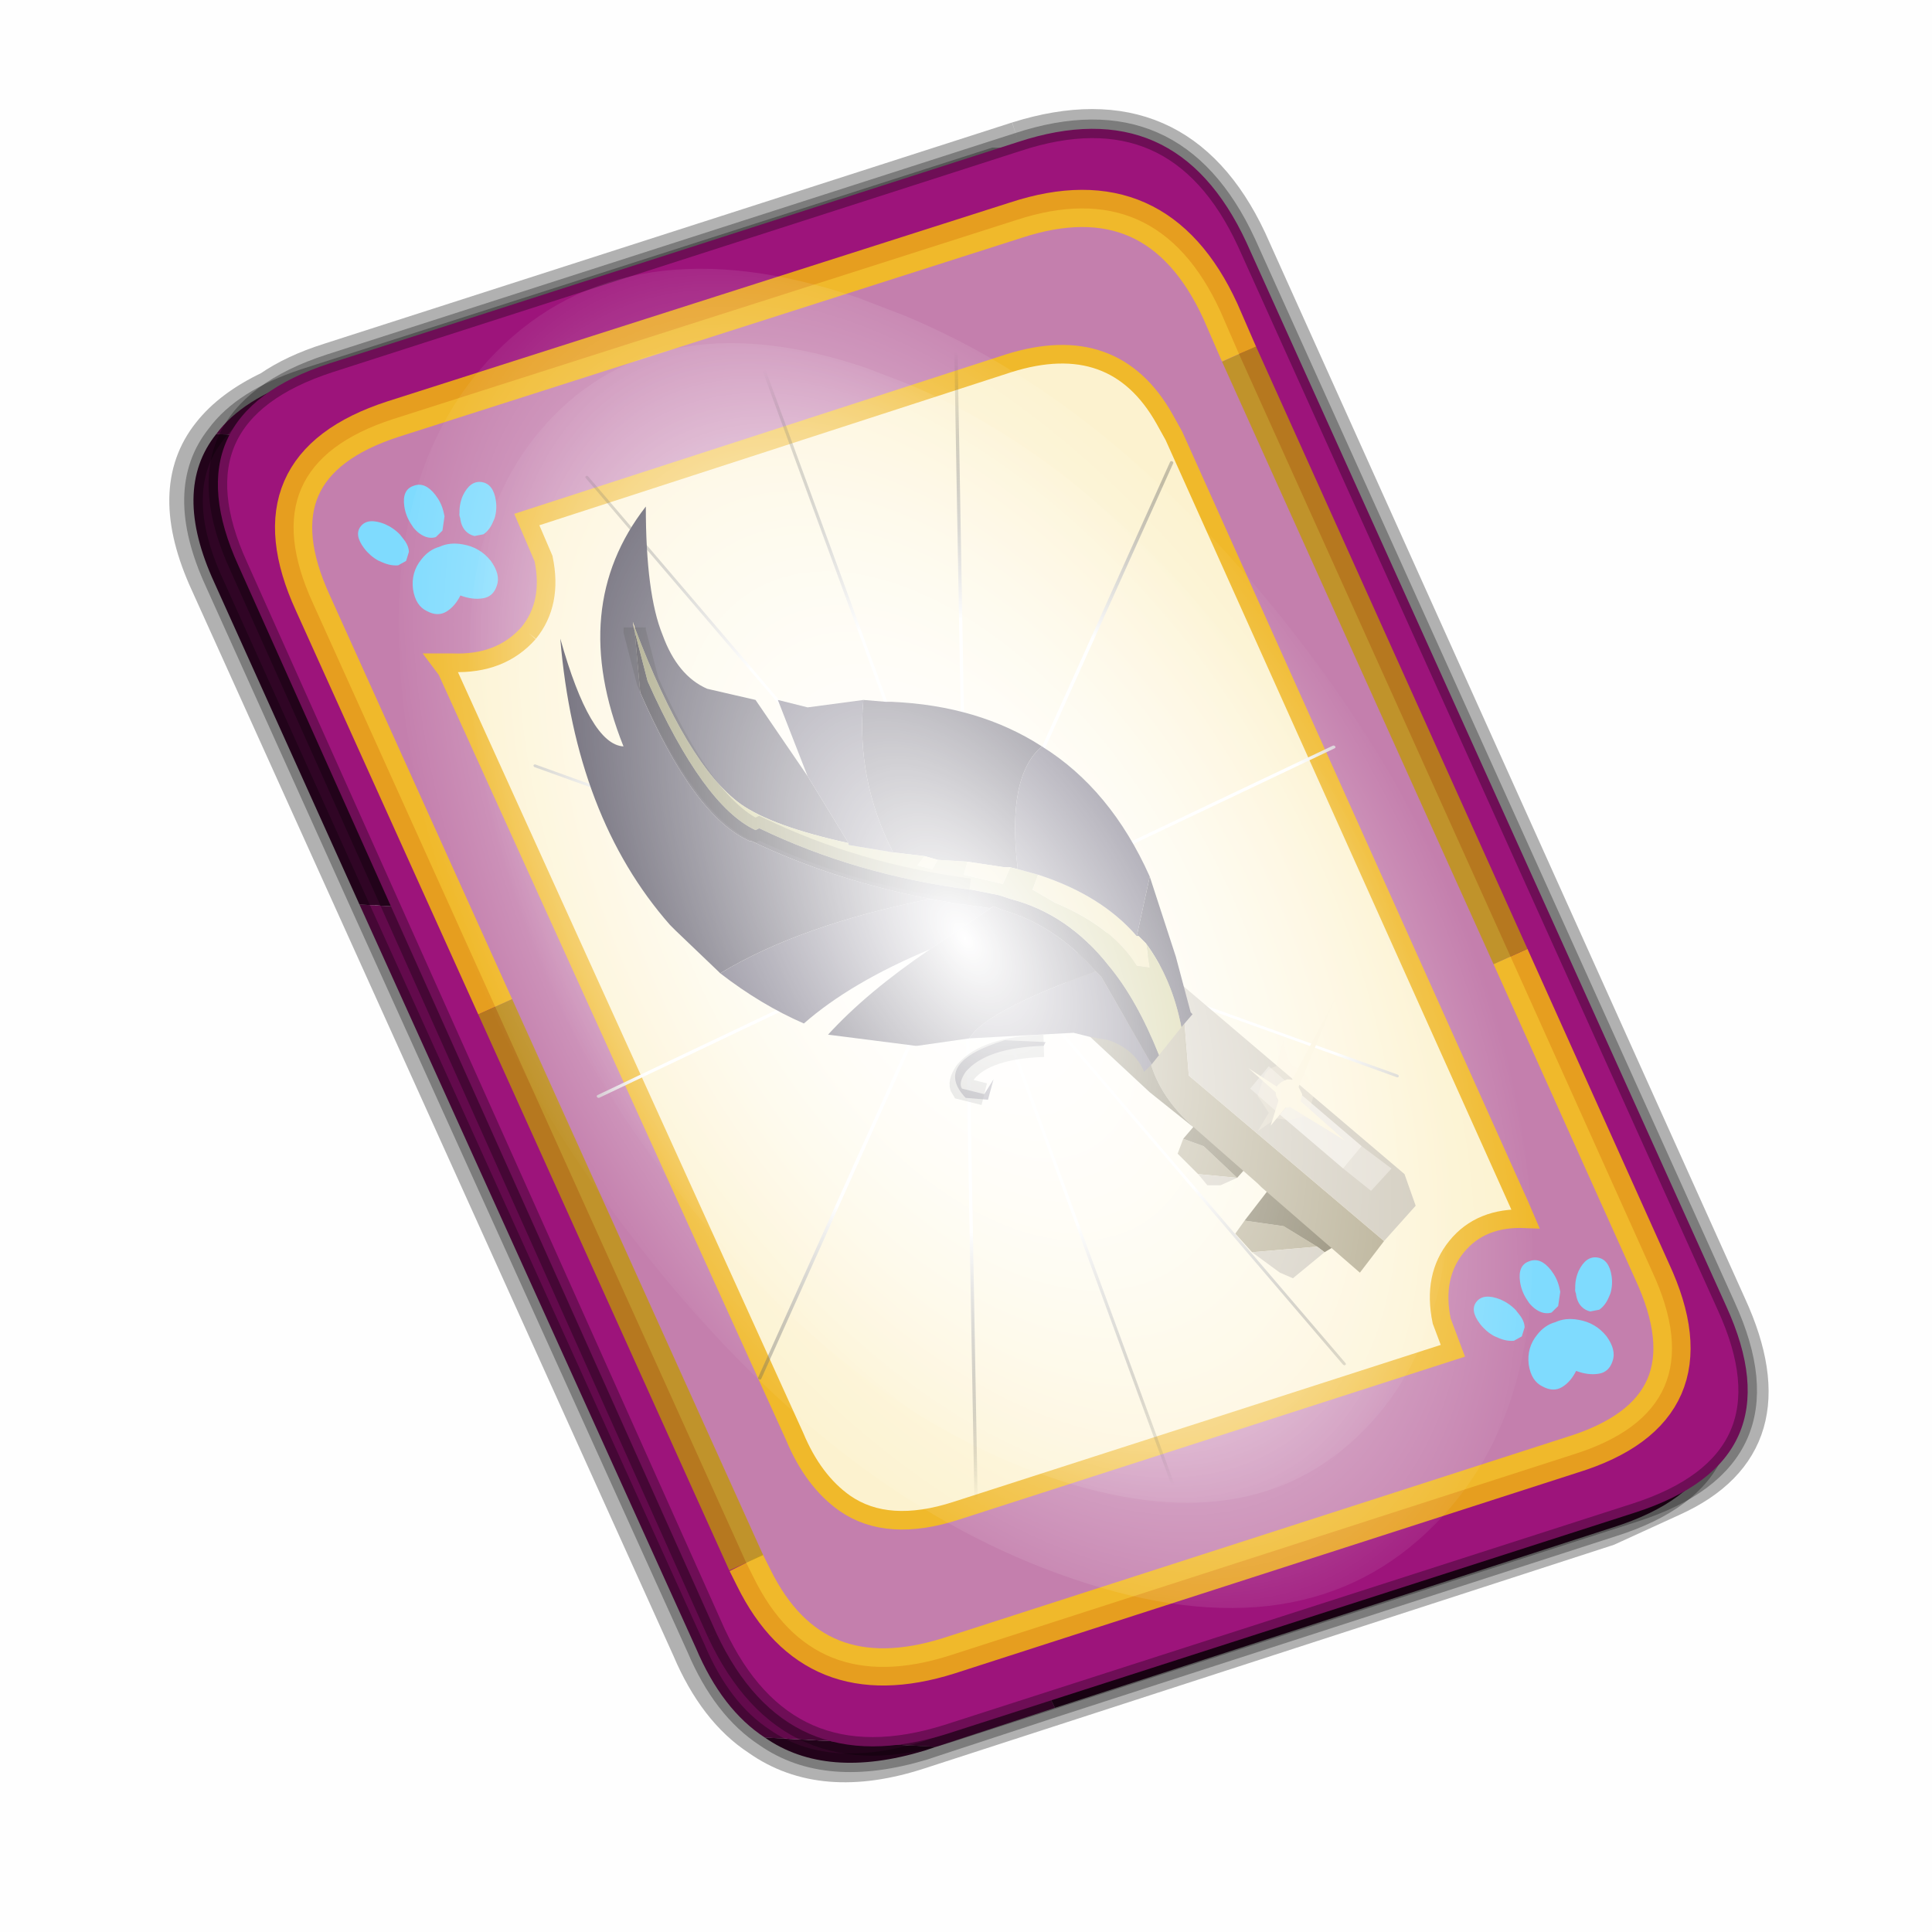 <?xml version='1.0' encoding='UTF-8'?>
<svg xmlns:xlink="http://www.w3.org/1999/xlink" xmlns="http://www.w3.org/2000/svg" version="1.1" width="60px" height="60px" viewBox="0.0 0.0 60.0 60.0"><defs><g id="c1"><path fill="#000000" fill-opacity="0.004" d="M0.0 0.0 L60.0 0.0 60.0 60.0 0.0 60.0 0.0 0.0"/></g><g id="c2"><path fill="none" stroke="#000000" stroke-width="1.0" stroke-opacity="0.302" d="M22.3 0.35 Q26.6 -1.0 28.5 3.05 L41.4 31.7 Q43.1 35.4 39.9 36.85 L38.15 37.65 19.65 43.65 Q17.05 44.5 15.35 43.3 14.2 42.55 13.5 40.9 L0.55 12.25 Q-0.6 9.75 0.6 8.25 1.15 7.55 2.2 7.05 2.85 6.6 3.8 6.3 L22.3 0.35"/><path fill="#300525" stroke="none" d="M25.55 0.9 Q26.9 1.6 27.8 3.55 L40.7 32.15 Q42.6 36.3 38.3 37.65 L23.3 42.5 13.15 21.4 4.6 20.9 0.7 12.25 Q-0.45 9.75 0.75 8.25 L29.8 9.75 25.55 0.9 M20.1 43.55 L19.8 43.65 Q17.15 44.45 15.5 43.3 L20.1 43.55"/><path fill="#630a4c" stroke="none" d="M23.3 42.5 L20.1 43.55 15.5 43.3 Q14.35 42.55 13.65 40.9 L4.6 20.9 13.15 21.4 23.3 42.5 M0.75 8.25 Q1.45 7.3 3.1 6.75 L21.65 0.8 25.55 0.9 29.8 9.75 0.75 8.25"/><path fill="none" stroke="#000000" stroke-width="0.5" stroke-opacity="0.302" d="M25.55 0.9 Q26.9 1.6 27.8 3.55 L40.7 32.15 Q42.6 36.3 38.3 37.65 L23.3 42.5 20.1 43.55 19.8 43.65 Q17.15 44.45 15.5 43.3 14.35 42.55 13.65 40.9 L4.6 20.9 0.7 12.25 Q-0.45 9.75 0.75 8.25 1.45 7.3 3.1 6.75 L21.65 0.8 25.55 0.9"/><path fill="#9d147b" stroke="none" d="M14.2 40.5 L1.35 11.8 Q-0.5 7.75 3.8 6.35 L22.3 0.4 Q26.55 -1.0 28.45 3.1 L41.35 31.7 Q43.25 35.85 38.9 37.25 L20.4 43.2 Q16.1 44.55 14.2 40.5"/><path fill="none" stroke="#000000" stroke-width="0.5" stroke-opacity="0.302" d="M14.2 40.5 L1.35 11.8 Q-0.5 7.75 3.8 6.35 L22.3 0.4 Q26.55 -1.0 28.45 3.1 L41.35 31.7 Q43.25 35.85 38.9 37.25 L20.4 43.2 Q16.1 44.55 14.2 40.5"/><path fill="#fcf2cf" stroke="none" d="M9.15 13.6 Q9.8 12.8 9.55 11.6 L9.1 10.55 22.05 6.35 Q24.9 5.45 26.25 7.85 L26.5 8.3 35.8 29.0 35.95 29.35 Q34.75 29.3 34.1 30.1 33.45 30.9 33.7 32.1 L34.0 32.9 20.65 37.2 Q18.8 37.8 17.65 37.0 16.8 36.4 16.3 35.2 L6.95 14.6 6.8 14.4 7.1 14.4 Q8.4 14.45 9.15 13.6"/><path fill="#c47fad" stroke="none" d="M8.25 23.65 L3.35 12.8 Q1.65 9.1 5.5 7.85 L22.25 2.5 Q26.05 1.25 27.75 4.95 L28.25 6.1 35.55 22.3 39.35 30.75 Q41.1 34.5 37.2 35.7 L20.45 41.1 Q16.8 42.25 15.2 39.0 L15.0 38.6 8.25 23.65 M9.15 13.6 Q8.4 14.45 7.1 14.4 L6.8 14.4 6.95 14.6 16.3 35.2 Q16.8 36.4 17.65 37.0 18.8 37.8 20.65 37.2 L34.0 32.9 33.7 32.1 Q33.45 30.9 34.1 30.1 34.75 29.3 35.95 29.35 L35.8 29.0 26.5 8.3 26.25 7.85 Q24.9 5.45 22.05 6.35 L9.1 10.55 9.55 11.6 Q9.8 12.8 9.15 13.6"/><path fill="none" stroke="#ffcc00" stroke-width="1.0" stroke-opacity="0.749" d="M8.25 23.65 L3.35 12.8 Q1.65 9.1 5.5 7.85 L22.25 2.5 Q26.05 1.25 27.75 4.95 L28.25 6.1 M35.55 22.3 L39.35 30.75 Q41.1 34.5 37.2 35.7 L20.45 41.1 Q16.8 42.25 15.2 39.0 L15.0 38.6"/><path fill="none" stroke="#bf9900" stroke-width="1.0" stroke-opacity="0.749" d="M28.25 6.1 L35.55 22.3 M15.0 38.6 L8.25 23.65"/><path fill="none" stroke="#f0b92b" stroke-width="0.5" d="M9.15 13.6 Q9.8 12.8 9.55 11.6 L9.1 10.55 22.05 6.35 Q24.9 5.45 26.25 7.85 L26.5 8.3 35.8 29.0 35.95 29.35 Q34.75 29.3 34.1 30.1 33.45 30.9 33.7 32.1 L34.0 32.9 20.65 37.2 Q18.8 37.8 17.65 37.0 16.8 36.4 16.3 35.2 L6.95 14.6 6.8 14.4 7.1 14.4 Q8.4 14.45 9.15 13.6"/></g><g id="c3"><path fill="#7fdbfe" stroke="none" d="M10.75 4.9 Q10.75 4.6 10.9 4.35 11.25 3.45 11.95 2.75 13.3 1.5 14.35 2.1 15.4 2.7 14.95 4.45 14.7 5.4 14.1 6.15 L13.75 6.5 Q13.1 7.15 12.35 7.35 L11.4 7.2 Q10.95 6.9 10.75 6.4 10.5 5.75 10.75 4.9 M7.5 5.9 Q7.0 5.85 6.6 5.5 6.05 5.0 5.8 4.15 L5.7 3.6 Q5.55 2.65 5.8 1.7 6.25 0.0 7.5 0.0 L7.6 0.0 Q8.85 0.0 9.3 1.7 9.55 2.65 9.4 3.6 L9.3 4.15 8.5 5.5 7.6 5.9 7.5 5.9 M4.35 4.9 Q4.6 5.75 4.35 6.4 L3.7 7.2 2.75 7.35 Q2.0 7.15 1.35 6.5 L1.0 6.15 Q0.4 5.4 0.15 4.45 -0.3 2.7 0.75 2.1 1.8 1.5 3.15 2.75 3.85 3.45 4.2 4.35 L4.35 4.9 M5.5 13.7 Q4.45 13.9 3.65 12.95 2.75 12.0 3.2 10.25 3.7 8.5 5.25 7.6 6.4 6.9 7.55 7.0 8.75 6.9 9.9 7.6 11.45 8.5 11.95 10.25 12.35 12.0 11.5 12.95 10.7 13.9 9.65 13.7 8.55 13.5 7.55 12.6 6.55 13.5 5.5 13.7"/></g><g id="c4"><g><use transform="matrix(1.0,0.0,0.0,1.0,0.0,0.0)" xlink:href="#c3"/></g></g><radialGradient gradientUnits="userSpaceOnUse" r="819.2" cx="0" cy="0" spreadMethod="pad" gradientTransform="matrix(0.091,0.0,0.0,0.091,0.6,3.4)" id="gradient1"><stop offset="0.0" stop-color="#ffffff"/><stop offset="1.0" stop-color="#ffffff" stop-opacity="0.0"/></radialGradient><g id="c5"><path stroke="none" fill="url(#gradient1)" d="M36.65 -54.65 Q60.05 -42.0 69.75 -17.95 80.55 8.9 68.0 34.1 55.45 59.35 26.8 68.2 -1.8 77.05 -29.7 64.3 -57.6 51.6 -68.45 24.75 -79.3 -2.05 -66.75 -27.25 L-66.7 -27.3 Q-54.1 -52.5 -25.5 -61.4 3.1 -70.2 31.0 -57.5 L36.65 -54.65"/></g><g id="c6"><g><use transform="matrix(1.0,0.0,0.0,1.0,0.0,0.0)" xlink:href="#c5"/></g></g><radialGradient gradientUnits="userSpaceOnUse" r="819.2" cx="0" cy="0" spreadMethod="pad" gradientTransform="matrix(0.209,0.0,0.0,0.177,67.15,107.2)" id="gradient2"><stop offset="0.357" stop-color="#ffffff"/><stop offset="0.671" stop-opacity="0.0"/></radialGradient><g id="c7"><path fill="none" stroke-linejoin="round" stroke-linecap="round" stroke="url(#gradient2)" stroke-width="0.5" d="M136.55 165.8 L68.6 106.0 68.4 106.0 118.25 201.5 M68.2 105.7 L68.25 105.8 68.25 105.75 68.2 105.7 0.0 45.7 M68.25 105.8 L68.3 105.85 68.3 105.8 68.25 105.75 49.95 0.05 M0.05 97.7 L68.15 105.95 68.25 105.85 68.25 105.8 M68.3 105.85 L68.25 105.85 68.3 106.0 68.3 105.85 68.3 105.8 68.35 105.8 68.3 105.8 86.6 18.35 M50.0 193.2 L68.3 106.0 68.15 105.95 18.25 151.55 M68.4 106.0 L68.3 106.0 86.55 211.5 M68.4 106.0 L68.3 105.85 M68.6 106.0 L68.35 105.8 118.25 60.15 M136.6 114.25 L68.6 106.0 M68.2 105.7 L18.25 10.05"/></g><g id="c8"><g><use transform="matrix(1.0,0.0,0.0,1.0,0.0,0.0)" xlink:href="#c7"/></g></g><g id="c9"><path fill="#aaa080" stroke="none" d="M28.2 28.25 L27.3 27.4 26.75 27.2 26.6 27.6 27.15 28.15 28.2 28.25 M28.4 29.4 L28.15 29.75 28.6 30.25 30.35 30.1 29.45 29.55 28.4 29.4"/><path fill="#71684a" stroke="none" d="M26.75 27.2 L27.3 27.4 28.2 28.25 28.6 27.8 28.65 27.7 28.65 27.6 27.45 26.45 27.35 26.5 26.75 27.2 M30.55 30.25 L30.8 30.1 31.0 29.85 29.5 28.4 29.25 28.3 28.4 29.4 29.45 29.55 30.35 30.1 30.55 30.25"/><path fill="#cbc4b4" stroke="none" d="M28.2 28.25 L27.15 28.15 27.4 28.45 27.75 28.45 28.2 28.25 M28.6 30.25 L29.35 30.8 29.7 30.95 30.55 30.25 30.35 30.1 28.6 30.25"/><path fill="none" stroke="#130f12" stroke-width="1.0" stroke-opacity="0.4" d="M28.65 27.7 L28.6 27.8"/><path fill="#aaa080" stroke="none" d="M23.95 22.15 L25.8 24.85 Q26.0 26.0 27.1 26.95 L28.75 28.4 28.85 28.5 31.5 30.8 32.15 29.95 26.9 25.5 26.7 23.05 24.95 21.5 23.95 22.15"/><path fill="#cbc4b4" stroke="none" d="M26.7 23.05 L26.9 25.5 32.15 29.95 33.0 29.0 32.7 28.15 26.7 23.05"/><path fill="#71684a" stroke="none" d="M27.1 26.95 Q26.0 26.0 25.8 24.85 L23.95 22.15 23.2 23.95 23.7 23.95 25.85 25.95 27.1 26.95"/><path fill="#ede8de" fill-opacity="0.6" d="M31.55 27.4 L31.05 28.0 31.8 28.6 32.35 28.0 31.55 27.4 M29.35 26.55 L29.85 25.95 29.05 25.25 28.55 25.85 29.35 26.55"/><path fill="#ede8de" stroke="none" d="M31.05 28.0 L31.55 27.4 29.85 25.95 29.35 26.55 31.05 28.0"/><path fill="#fcf3d8" fill-opacity="0.302" d="M29.05 26.5 L28.75 26.05 28.95 25.45 Q29.05 25.3 29.25 25.25 L29.45 24.55 Q29.5 25.05 29.7 25.25 L30.0 25.4 30.3 25.9 30.15 26.4 30.1 26.45 30.25 26.7 30.0 26.6 29.6 26.7 29.25 26.65 28.75 27.0 29.05 26.5 M29.25 26.05 L29.35 26.25 Q29.45 26.4 29.6 26.35 L29.9 26.25 29.95 26.0 29.8 25.7 Q29.75 25.6 29.55 25.6 29.4 25.65 29.3 25.75 29.2 25.85 29.25 26.05"/><path fill="#fcf3d8" stroke="none" d="M29.25 26.05 Q29.2 25.85 29.3 25.75 29.4 25.65 29.55 25.6 29.75 25.6 29.8 25.7 L29.95 26.0 29.9 26.25 29.6 26.35 Q29.45 26.4 29.35 26.25 L29.25 26.05"/><path fill="#fcf3d8" stroke="none" d="M29.5 25.95 L28.5 25.3 29.35 26.05 29.1 26.85 29.55 26.3 31.1 27.25 29.75 26.05 30.85 23.4 29.5 25.95"/><path fill="#403c4d" stroke="none" d="M16.65 17.45 L15.25 15.4 13.95 15.1 Q13.15 14.75 12.75 13.65 12.3 12.55 12.3 10.2 10.2 12.9 11.7 16.65 10.8 16.6 10.0 13.75 10.4 18.55 12.95 21.45 L13.1 21.6 14.25 22.7 14.3 22.75 Q16.45 21.45 19.95 20.75 17.35 20.25 15.15 19.2 L15.1 19.2 Q13.6 18.55 12.15 15.2 L12.0 13.55 11.95 13.3 12.0 13.45 Q13.4 17.15 14.85 18.2 15.7 18.8 17.75 19.25 L16.65 17.45 M19.95 22.1 Q18.25 23.25 17.2 24.4 L19.55 24.7 19.6 24.7 21.0 24.5 Q21.45 23.75 24.4 22.7 23.3 21.45 21.9 21.05 L21.65 20.95 19.95 22.1 M26.7 24.2 L27.0 23.85 26.95 23.8 26.55 22.3 25.85 20.15 25.5 21.75 25.55 21.75 25.75 21.95 Q26.45 22.9 26.7 24.2 M22.95 16.65 Q21.25 15.55 18.9 15.45 L18.75 15.45 18.15 15.4 Q17.95 17.55 18.95 19.5 L19.8 19.6 20.15 19.7 20.95 19.75 21.95 19.9 22.1 19.9 22.3 19.95 Q22.0 17.45 22.95 16.65"/><path fill="#2c2835" stroke="none" d="M25.9 25.2 L26.1 24.95 Q25.5 23.45 24.75 22.55 23.65 21.15 22.1 20.75 L21.8 20.65 21.05 20.5 21.0 20.5 Q17.95 20.1 15.35 18.85 L15.25 18.9 Q13.85 18.25 12.35 14.9 L12.0 13.55 12.15 15.2 Q13.6 18.55 15.1 19.2 L15.15 19.2 Q17.35 20.25 19.95 20.75 L20.8 20.9 20.85 20.9 21.55 21.0 21.65 20.95 21.9 21.05 Q23.3 21.45 24.4 22.7 L24.55 22.85 25.9 25.2"/><path fill="#c6c280" stroke="none" d="M26.1 24.95 L26.7 24.2 Q26.45 22.9 25.75 21.95 L25.85 22.6 25.5 22.55 Q24.85 21.5 23.3 20.85 L22.7 20.5 22.85 20.1 22.3 19.95 22.1 19.9 21.9 20.35 20.85 20.1 20.95 19.75 20.15 19.7 20.0 19.95 19.6 19.85 19.8 19.6 18.95 19.5 17.75 19.3 17.75 19.25 Q15.7 18.8 14.85 18.2 13.4 17.15 12.0 13.45 L12.0 13.55 12.35 14.9 Q13.85 18.25 15.25 18.9 L15.35 18.85 Q17.95 20.1 21.0 20.5 L21.05 20.5 21.8 20.65 22.1 20.75 Q23.65 21.15 24.75 22.55 25.5 23.45 26.1 24.95"/><path fill="#fde78c" stroke="none" d="M12.0 13.45 L11.95 13.3 12.0 13.55 12.0 13.45"/><path fill="#eddfa2" stroke="none" d="M20.15 19.7 L19.8 19.6 19.6 19.85 20.0 19.95 20.15 19.7 M20.95 19.75 L20.85 20.1 21.9 20.35 22.1 19.9 21.95 19.9 20.95 19.75 M22.85 20.1 L22.7 20.5 23.3 20.85 Q24.85 21.5 25.5 22.55 L25.85 22.6 25.75 21.95 25.55 21.75 25.5 21.75 Q24.55 20.65 22.85 20.1"/><path fill="#524d62" stroke="none" d="M14.3 22.75 Q15.4 23.6 16.55 24.1 17.8 23.0 19.95 22.1 L21.65 20.95 21.55 21.0 20.85 20.9 20.8 20.9 19.95 20.75 Q16.45 21.45 14.3 22.75 M21.0 24.5 L23.8 24.35 24.2 24.45 24.75 24.55 Q25.45 24.8 25.7 25.4 L25.9 25.2 24.55 22.85 24.4 22.7 Q21.45 23.75 21.0 24.5 M25.85 20.15 Q24.8 17.8 22.95 16.65 22.0 17.45 22.3 19.95 L22.85 20.1 Q24.55 20.65 25.5 21.75 L25.85 20.15 M18.15 15.4 L16.65 15.6 15.85 15.4 16.65 17.45 17.75 19.25 17.75 19.3 18.95 19.5 Q17.95 17.55 18.15 15.4"/><path fill="none" stroke="#000000" stroke-width="0.6" stroke-opacity="0.302" d="M12.0 13.45 L12.0 13.55 12.35 14.9 Q13.85 18.25 15.25 18.9 L15.35 18.85 Q17.95 20.1 21.0 20.5"/><path fill="#524d62" stroke="none" d="M23.0 24.7 L23.05 24.6 21.95 24.55 Q20.0 25.15 20.9 26.1 L21.5 26.15 21.65 25.6 21.4 26.0 20.8 25.85 Q20.7 25.7 20.9 25.4 21.45 24.75 23.0 24.7"/><path fill="none" stroke="#000000" stroke-width="0.6" stroke-opacity="0.302" d="M21.4 26.0 L20.8 25.85 Q20.7 25.7 20.9 25.4 21.45 24.75 23.0 24.7"/></g><g id="c10"><g><use transform="matrix(1.0,0.0,0.0,1.0,0.0,0.0)" xlink:href="#c2"/></g><g><use transform="matrix(0.239,-0.087,0.1,0.234,34.25,31.15)" xlink:href="#c4"/></g><g><use transform="matrix(0.239,-0.087,0.1,0.234,4.25,10.3)" xlink:href="#c4"/></g><g><use transform="matrix(0.141,-0.038,0.111,0.226,20.25,20.65)" filter="url(#filter7)" xlink:href="#c6"/></g><g><use transform="matrix(-0.155,0.051,0.084,0.147,22.6,2.3)" filter="url(#filter8)" xlink:href="#c8"/></g><g><use transform="matrix(1.0,0.0,0.0,1.0,0.0,0.0)" xlink:href="#c9"/></g><g><use transform="matrix(0.163,-0.044,0.129,0.261,20.35,20.95)" filter="url(#filter10)" xlink:href="#c6"/></g></g><filter id="filter7"><feColorMatrix in="SourceGraphic" type="matrix" values="0.0 0.0 0.0 0.0 0.797 0.0 0.0 0.0 0.0 0.598 0.0 0.0 0.0 0.0 0.199 0.0 0.0 0.0 1.0 0.0" result="cxform"/><feComposite operator="in" in2="SourceGraphic" result="color-xform"/></filter><filter id="filter8"><feColorMatrix in="SourceGraphic" type="matrix" values="0.0 0.0 0.0 0.0 0.996 0.0 0.0 0.0 0.0 0.996 0.0 0.0 0.0 0.0 0.996 0.0 0.0 0.0 1.0 0.0" result="cxform"/><feComposite operator="in" in2="SourceGraphic" result="color-xform"/></filter><filter id="filter10"><feColorMatrix in="SourceGraphic" type="matrix" values="1.0 0.0 0.0 0.0 0.0 0.0 1.0 0.0 0.0 0.0 0.0 0.0 1.0 0.0 0.0 0.0 0.0 0.0 0.23 0.0" result="cxform"/><feComposite operator="in" in2="SourceGraphic" result="color-xform"/></filter></defs><g><g><use transform="matrix(1.0,0.0,0.0,1.0,0.0,0.0)" xlink:href="#c1"/></g><g><use transform="matrix(1.155,0.0,0.0,1.155,5.85,3.95)" xlink:href="#c10"/></g></g></svg>
